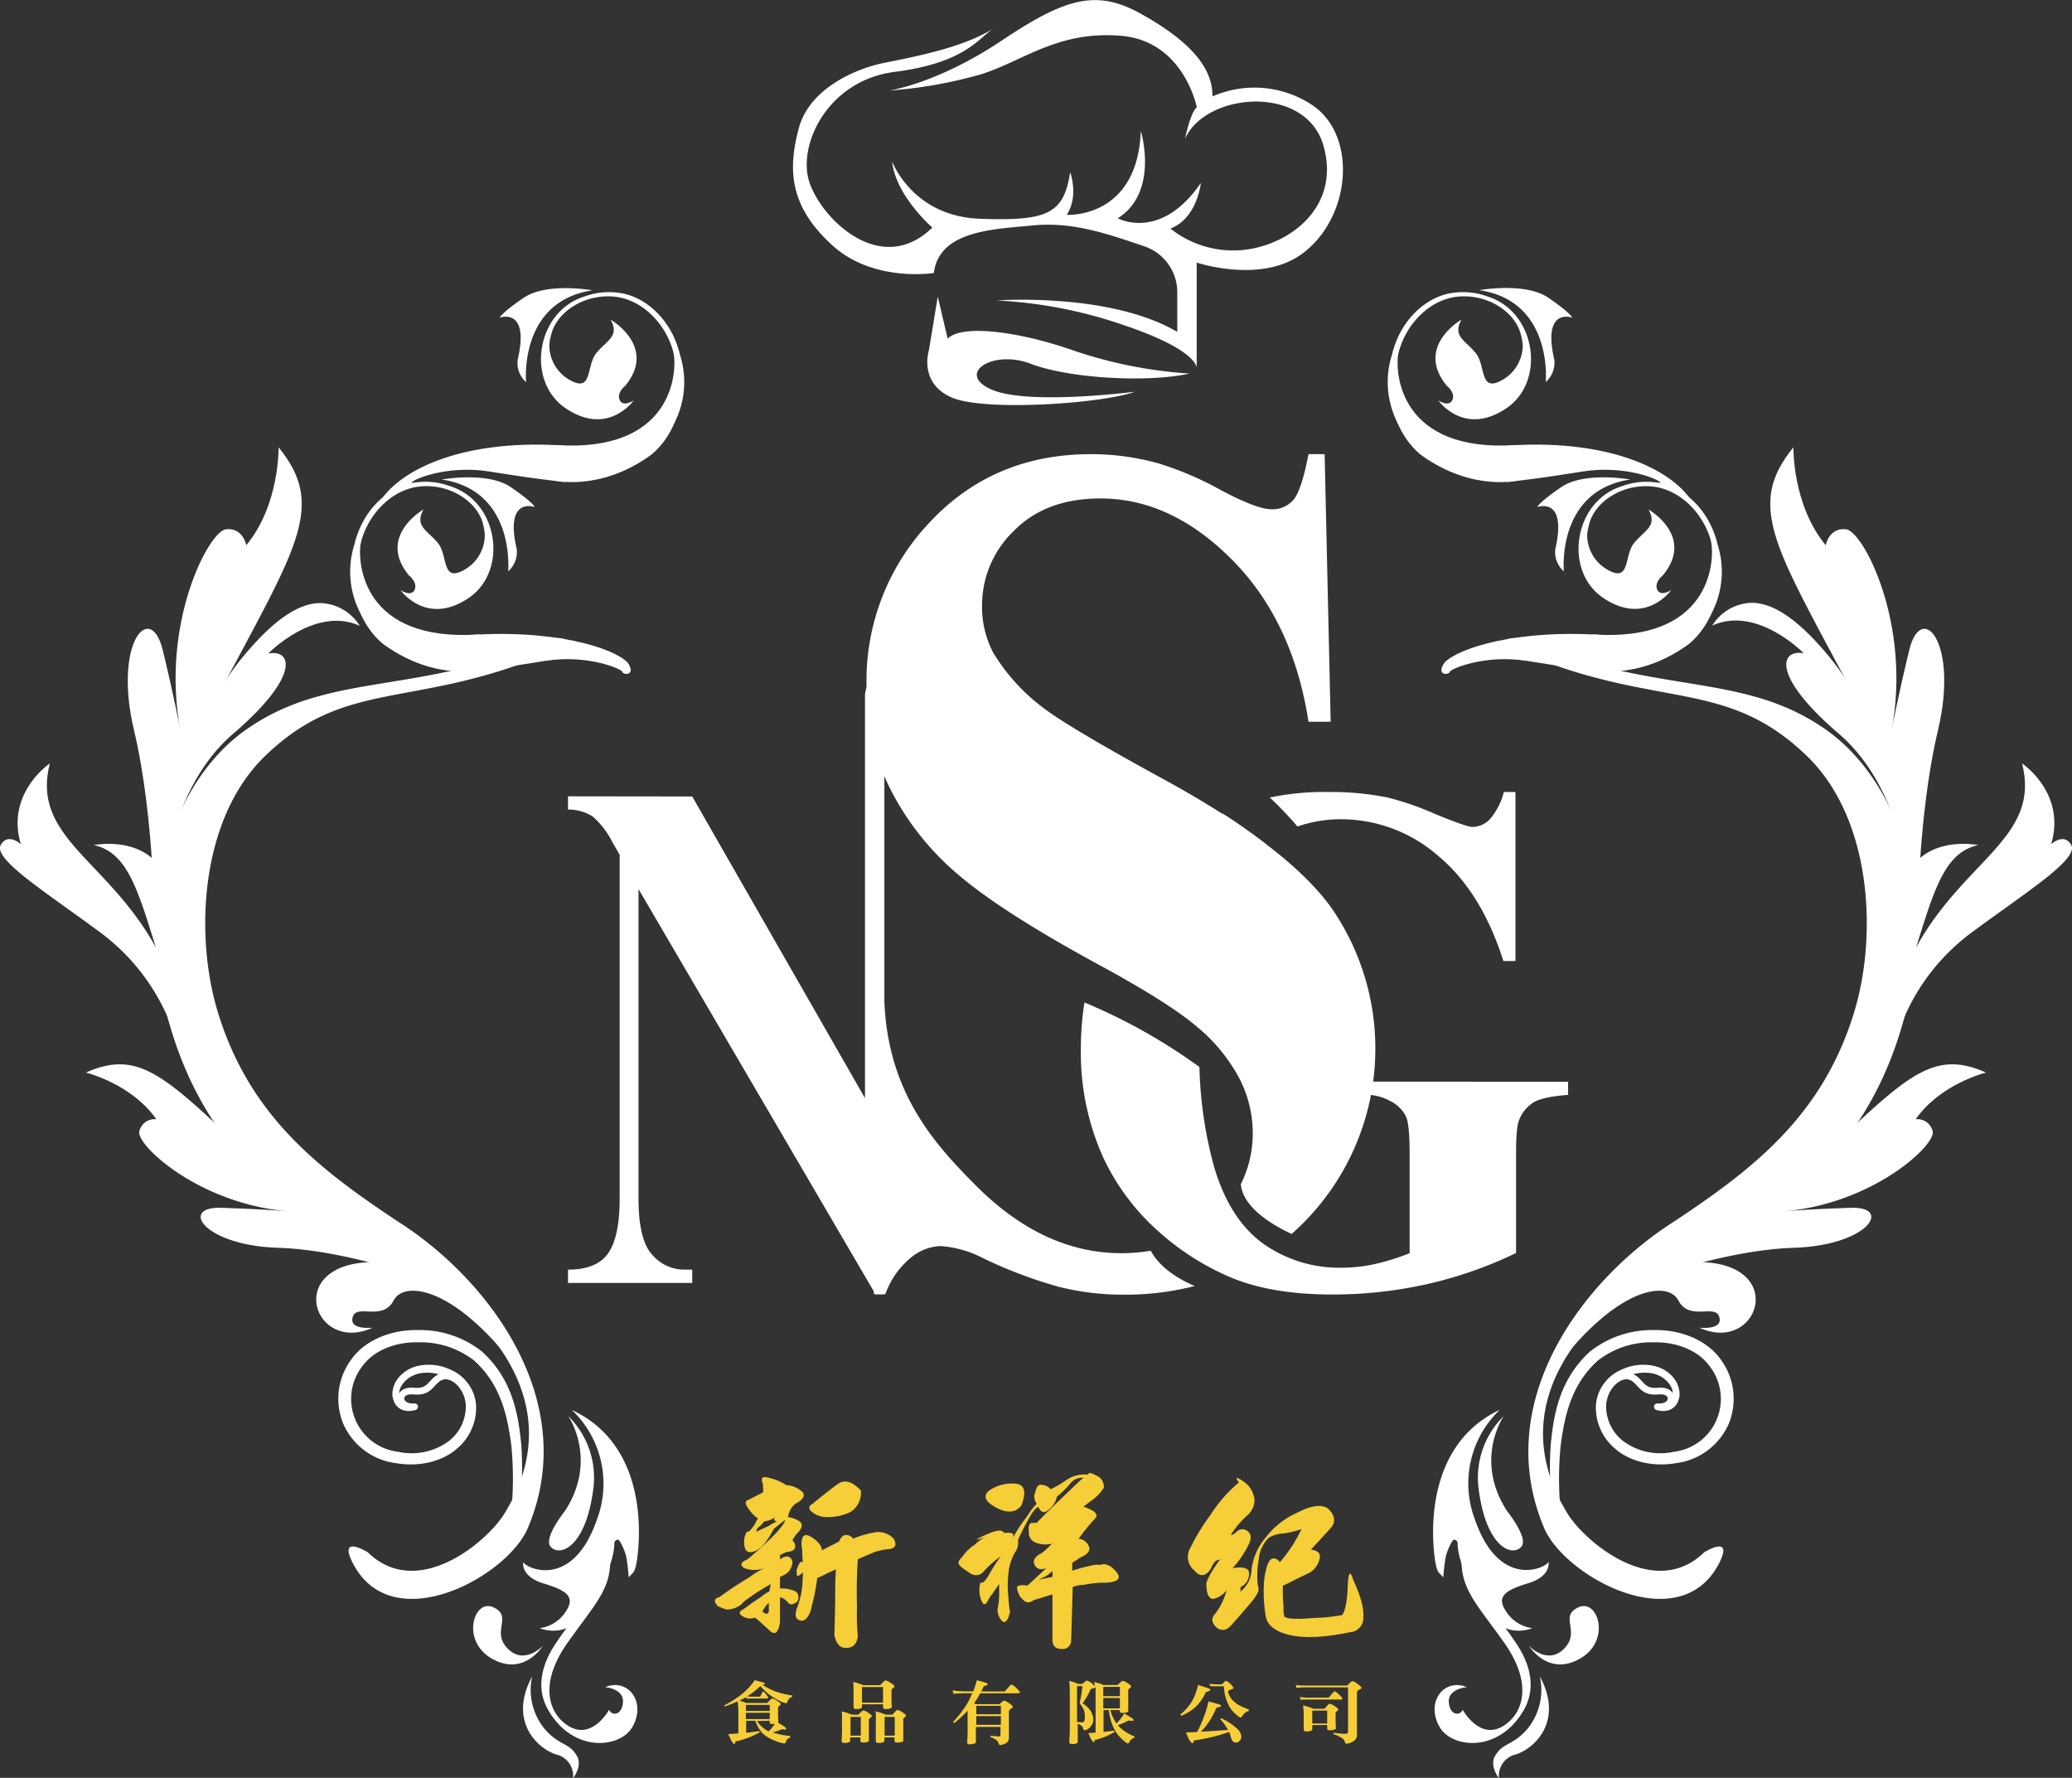 <svg id="圖層_1" data-name="圖層 1" xmlns="http://www.w3.org/2000/svg" viewBox="0 0 374.16 321"><rect x="0" y="0" width="374.16" height="321" fill="#333333" stroke="none"/><defs><style>.cls-1{fill:#f5ce38;}.cls-2{fill:#fff;}.cls-3{fill:none;stroke:#fff;stroke-miterlimit:2.41;stroke-width:1.21px;}</style></defs><title>logo</title><path class="cls-1" d="M144.24,276.56a4.13,4.13,0,0,0-.85,1.05,1.31,1.31,0,0,0-.28.53,1.34,1.34,0,0,1,.42,1.45c-.19.35-.7.57-1.55.65l-1.13.53v.79c.75-.53,1.32-.66,1.69-.4a1.12,1.12,0,0,1,.57.92,3.25,3.25,0,0,1-.71,1.71,4.81,4.81,0,0,1-1.55.92v2.1a6.12,6.12,0,0,1,2.82.53,1.34,1.34,0,0,1,.28,1.84c-.75.61-1.31.66-1.69.13a2.61,2.61,0,0,0-1.41-.92v4.47c-.28,1.93-.89,2.45-1.83,1.58s-1.84-1.67-2.68-2.37a2.54,2.54,0,0,1-2.26-.26c-.75-.44-.66-.88.28-1.32q1.56-1.19,3-2.1a8.76,8.76,0,0,1,1.55-1.05l.28-1.32a37.89,37.89,0,0,0-3.95,2.5,7,7,0,0,0-1.41,1.18,4.24,4.24,0,0,1-2.54.92,7.18,7.18,0,0,1-1.69-.65c-.47-.53-.61-.92-.42-1.19a1,1,0,0,1,.7-.39,63.58,63.58,0,0,1,5.36-3.55,15.11,15.11,0,0,1,2.82-1.71,5.15,5.15,0,0,1-3.67,0c-.84-.52-.65-1.05.57-1.57q2.25-1.85,4.65-4.21c1.51-1.58,2.21-2.54,2.12-2.89l-2,1.58q-1.83,3.54-3.52,4.07c-1.22.44-1.84-.13-1.84-1.71a3.43,3.43,0,0,1,.43-1.71c.19-.17.33-.22.42-.13a6.94,6.94,0,0,0,1.13-1.44c.28-.62.47-.92.56-.92a6.57,6.57,0,0,1-1.69-1.71c-.75-1-.75-1.53,0-1.71l2.54-1.31a2.11,2.11,0,0,0,0-1.06v-.52c-.47-1.05-.1-1.4,1.13-1.05a9.6,9.6,0,0,1,3.1,1.31,4.67,4.67,0,0,1,3,1.32c.38.61.05,1.22-1,1.84a3.06,3.06,0,0,0-1.12,1.05,3.91,3.91,0,0,0-.57,1.57,4.81,4.81,0,0,1,2.12.79C144.94,275.16,144.89,275.77,144.24,276.56Zm-4-1.84c-.28-.08-.43-.22-.43-.39s0-.4.15-.4a3.53,3.53,0,0,1-1.41.66l-.57.13a6.07,6.07,0,0,1-.85.92,1.14,1.14,0,0,0-.56.92l2.26-1.05A7.84,7.84,0,0,1,140.29,274.72Zm-1.41,16v-1.32a4.13,4.13,0,0,0-.85,1.05,1.31,1.31,0,0,0-.28.53,1.19,1.19,0,0,0,.7.39C138.64,291.41,138.78,291.19,138.88,290.76Zm22.56-12.88c.57,1.05.33,1.66-.7,1.84a12.72,12.72,0,0,0-2.68.52l-3.1,1.32c-.19,2.71-.24,5.65-.15,8.8a41.26,41.26,0,0,0,.15,5.13c-.19,1.4-.9,2.1-2.12,2.1s-1.83-.88-2.12-2.37c.1-3,.15-5.65.15-8s.14-3.73.14-3.81c-.85.35-1.6.7-2.26,1.05s-1.13.44-1.13.52a35.73,35.73,0,0,1-.7,3.95c-.29,1.14-.43,1.75-.43,1.84-.56,1.49-1.22,2.1-2,1.84s-.94-.88-.57-2.11a15.56,15.56,0,0,0,1-4.07c.09-1.58.14-2.41.14-2.5-.75.7-1.13.83-1.13.4s-.09-.84,0-.92c.29-.79.52-1.23.71-1.32s.33-.09.42,0a11.84,11.84,0,0,1-.14-2l-.14-1.18c0-1.67.61-2.1,1.83-1.32s1.84,1.58,1.84,2.37l3.1-1.58c.38-.87.85-1.27,1.41-1.18a1.45,1.45,0,0,1,1.13.66,18.77,18.77,0,0,1,4.23-1.19A3.82,3.82,0,0,1,161.44,277.88Zm-5.92-8.68a4.19,4.19,0,0,1-1.83,3.81,9.52,9.52,0,0,1-4.94.92,4.37,4.37,0,0,1-2.26-1.05c-.47-.52-.37-1,.28-1.31,1.7-1.4,3.2-2.59,4.52-3.55S154,267.54,155.52,269.2Z"/><path class="cls-1" d="M199.66,285.76a18.3,18.3,0,0,0-3.95.4,5.92,5.92,0,0,0-2,.39l-.28,9.73a1.54,1.54,0,0,1-1.83,1.44c-1,0-1.55-.57-1.55-1.71v-8.14l-3.39,1.05q-1.12.78-1.83,0c-.47-.44-.71-.7-.71-.79-.56-1.14-.61-1.75-.14-1.84a4.41,4.41,0,0,1,1.55,0l2-1.84,1.41-1.32q-1.41.53-2-.39c-.47-.7-.28-1.36.57-2a5.09,5.09,0,0,0,1.41-1c.66-.62,1-1,1.13-1.05a4.83,4.83,0,0,1-3-.14,1.94,1.94,0,0,1-1.26-2c-.1-1.05.09-1.57.56-1.57s.75-.09.85,0c.56-.62,2-2.06,4.37-4.34s3.71-3.55,4.09-3.81a2.66,2.66,0,0,0-2.4,1.05,18.57,18.57,0,0,1-2.4,2.36,4.11,4.11,0,0,1-1.69,2.5c-.66.53-1.22.31-1.69-.66-.57.27-1.27,1.23-2.12,2.9a30.89,30.89,0,0,0-1.55,3.15,2.85,2.85,0,0,1-.56,2.23,9.45,9.45,0,0,0-1.13,3.55,18.63,18.63,0,0,0,0,4.6,12.32,12.32,0,0,0,.28,2.5c-.38,1.58-.84,2.15-1.41,1.71a2.93,2.93,0,0,1-.85-2.24,11.87,11.87,0,0,0,.29-2.76V286c-.38.53-.8,1.14-1.27,1.85a4.57,4.57,0,0,0-.71,1.05c-.47,1-.89,1-1.27,0a5.19,5.19,0,0,1-.14-3.16c.38.18.85-.22,1.41-1.18a37.73,37.73,0,0,1,2.26-3.55,18.18,18.18,0,0,0-3.1,2.76,1.77,1.77,0,0,1-2.26.39c-1.6-1-2.35-1.62-2.26-2a1.38,1.38,0,0,1,.57-.92,8.23,8.23,0,0,1,2.39-2.36,6.6,6.6,0,0,1,1.84-1.32q-3,1,0-.39t3.38-.39c1-.09,1.6,0,1.7.26v.52a26.68,26.68,0,0,1,2.53-3.81,11.18,11.18,0,0,1,1.7-2.23,2.38,2.38,0,0,1-.43-1.32c0-.35.05-.52.14-.52.19-1.23.62-1.75,1.27-1.58a2.35,2.35,0,0,1,1.55.79,19.16,19.16,0,0,0,2.54-1.45,5.87,5.87,0,0,1,4.23-1.18c0-.44.47-.39,1.41.13a2.19,2.19,0,0,1,1.42,2.24,8,8,0,0,1-2.12,2.23c-.94.7-1.46,1.1-1.55,1.18,2.07.7,2.77,1.41,2.11,2.11a39.18,39.18,0,0,0-3,3.68,2.21,2.21,0,0,1,1.83,1.31c.38.79-.14,1.49-1.55,2.1-.37.27-.7.49-1,.66s-.43.31-.43.4v1.31a25.35,25.35,0,0,1,3.39-.92,4,4,0,0,1,1.69-.13c.85-.35,1.79,0,2.82,1.18S202,285.67,199.66,285.76Zm-15.23-13.93c-1,1.31-2.54,1.45-4.52.39s-2.44-2.05-1.41-3a7.22,7.22,0,0,1,5.08-1.31C185.08,268.15,185.36,269.47,184.43,271.83Zm5.64,11.83a6.7,6.7,0,0,1-1.7,1.18l-.84.4,2.54-.53Z"/><path class="cls-1" d="M244.36,285.24q2,4.33,1.83,6.7a2.56,2.56,0,0,1-2.39,2.76q-6.92,1.44-10.86.52c-2.64-.61-4.09-1.75-4.38-3.41a26,26,0,0,1-.28-6.44,13.4,13.4,0,0,1,.57-2.76c.37-1,.84-1.36,1.41-1.19a1.3,1.3,0,0,1,.84.66,26,26,0,0,0,2.26-3,34.21,34.21,0,0,0,1.69-3,16.72,16.72,0,0,1-3.24.79,5.55,5.55,0,0,0-2.68.78,6.07,6.07,0,0,0-1.83,3.95,16,16,0,0,0-.15,4.73,1.52,1.52,0,0,1-.14,1.44,8.19,8.19,0,0,1-1,1.45q-2.11,2.49-3.53,4.07c-.85,1.05-1.74,1.27-2.68.66-1-.88-1.17-1.71-.42-2.5a11.57,11.57,0,0,0,2.11-4.33,4,4,0,0,1-2.4,1.57c-.84,0-1.26-1-1.26-2.89a14.14,14.14,0,0,1,1.55-2.89c.56-.88.89-1.31,1-1.31a1.37,1.37,0,0,0-1.27.79,2.81,2.81,0,0,0-.42.78q-1.41,2.24-3,.4a3.17,3.17,0,0,1-1-3.55,38.62,38.62,0,0,1,3.95-6.57,25.22,25.22,0,0,1,5.08-5.78c-.75-1-.52-1.06.7-.27a4.54,4.54,0,0,1,2.12,3.42,3.66,3.66,0,0,1-1.27,2.76,16.2,16.2,0,0,0-3,3.55c.19.09.52-.09,1-.53a1.43,1.43,0,0,1,1.83-.26c.94.53,1,1.53.14,3a16.8,16.8,0,0,1-2.68,3.81c2.07-.35,3.06,0,3,1.05a2.65,2.65,0,0,1-1.55,2.37v.79a5.3,5.3,0,0,0,2-4.07,11.09,11.09,0,0,1,2.53-5.66,14.46,14.46,0,0,1,5.65-4.47q3.79-2,5.64-.78,1.83,1.83.56,3.41c-.94,1.06-2.16,2.37-3.67,4,1.32.17,1.84.74,1.56,1.7a3.94,3.94,0,0,1-1.84,2.5c-1.13.53-2.21,1.05-3.24,1.58s-1.55.7-1.55.79c0,1.31,0,2.54.14,3.68a5.25,5.25,0,0,0,.14,1.84c.47.44,2.21.52,5.22.26a33.19,33.19,0,0,0,5.22-.53q.84-1.17,1-5.12T244.36,285.24Z"/><path class="cls-1" d="M136.29,303.36l1.19.32c.43.11.65.21.65.31s-.13.17-.39.2l-.05,0a10.9,10.9,0,0,0,2.4,1.23,15.91,15.91,0,0,0,3,.71l-.05.26a1.2,1.2,0,0,0-.79.72c-.09.28-.2.42-.32.42a4.31,4.31,0,0,1-1.31-.51,9.87,9.87,0,0,1-2-1.29,9.53,9.53,0,0,1-1.31-1.31,11.47,11.47,0,0,1-2.39,1.86q.6.06.93.06h1.39c.08-.12.17-.29.28-.5s.25-.43.3-.43.27.16.51.49.38.49.38.59-.05.19-.15.19h-2.71c-.26,0-.61,0-1,.05l-.12-.3c-.38.22-.78.44-1.21.64a9,9,0,0,1,1.25.41h3.79a6.31,6.31,0,0,1,.57-.58.53.53,0,0,1,.37-.22,2.22,2.22,0,0,1,.78.37c.47.3.7.51.7.61s-.09.25-.26.37a.5.5,0,0,0-.22.38v.88q0,.58.06,1.62a.15.15,0,0,1-.07.14l.91.53c.37.24.55.41.55.53s-.08.2-.23.2l-.46-.1a18.37,18.37,0,0,1-1.77.61l.13,0a12.73,12.73,0,0,0,3.11.62l-.06.31a1,1,0,0,0-.71.64q-.12.39-.24.39a4.25,4.25,0,0,1-1.44-.36,7.65,7.65,0,0,1-1.9-.92,4.1,4.1,0,0,1-1.25-1.27,6.26,6.26,0,0,1-.74-1.54h-1.65v2.17c.83-.09,1.62-.19,2.38-.3l.11.2a15.39,15.39,0,0,1-4.21,1.63c-.15,0-.22.07-.22.13l-.07.19c0,.11-.08.17-.16.17s-.41-.31-.67-.94l-.39-.84,1.82-.12v-3.68a12.73,12.73,0,0,0-.14-2.12q-1,.48-2.31.93l-.11-.18a20.92,20.92,0,0,0,3.14-2A11.5,11.5,0,0,0,136.29,303.36Zm-1.6,5.57H139v-1.1h-4.3Zm0,1.46H139v-1.13h-4.3Zm2,.36a5.44,5.44,0,0,0,1.25,1.31,3.67,3.67,0,0,0,.85.54,4.16,4.16,0,0,0,.46-.48,5.13,5.13,0,0,0,.66-.85l-.1,0a3.38,3.38,0,0,1-.47,0c-.23,0-.35-.13-.35-.4v-.18Z"/><path class="cls-1" d="M152,309a10.86,10.86,0,0,1,1.83.6H155a4.15,4.15,0,0,1,.57-.55.57.57,0,0,1,.37-.21,2.41,2.41,0,0,1,.78.36c.47.31.71.52.71.63s-.1.25-.32.37a.47.47,0,0,0-.21.38v2.07c0,.4,0,.94,0,1.63,0,.15-.23.27-.69.34a3.64,3.64,0,0,1-.46,0,.34.34,0,0,1-.38-.38v-.54h-1.85v.64c0,.15-.22.27-.66.35a3.39,3.39,0,0,1-.45,0c-.29,0-.43-.13-.43-.39,0-.45.06-.89.06-1.35v-2.21A15.34,15.34,0,0,0,152,309Zm1.59,4.38h1.85V310h-1.85Zm.49-9.7a12.69,12.69,0,0,1,1.81.59h3.05c.21-.23.42-.44.61-.61a.57.57,0,0,1,.38-.24,2.39,2.39,0,0,1,.84.39c.5.32.75.53.75.65s-.1.24-.29.37a.44.44,0,0,0-.24.37v1.33c0,.41,0,1,.05,1.67,0,.17-.24.29-.72.37a3.87,3.87,0,0,1-.49,0c-.25,0-.37-.14-.37-.41v-.44h-3.8v.49c0,.17-.22.29-.67.37l-.44,0c-.28,0-.42-.13-.42-.4,0-.44,0-.88,0-1.32v-1.44A17.83,17.83,0,0,0,154.07,303.7Zm1.58,3.75h3.8v-2.82h-3.8Zm2.48,1.57a11.06,11.06,0,0,1,1.82.6h1.19a7.22,7.22,0,0,1,.58-.62.55.55,0,0,1,.37-.23,2.14,2.14,0,0,1,.78.37c.48.3.72.51.72.61s-.1.25-.29.37a.49.49,0,0,0-.19.38v2.12c0,.4,0,1,0,1.68,0,.15-.24.27-.73.34a3.76,3.76,0,0,1-.47,0,.34.34,0,0,1-.39-.38v-.54h-1.83v.64c0,.15-.23.27-.68.35a3.15,3.15,0,0,1-.44,0c-.29,0-.43-.13-.43-.39,0-.45,0-.89,0-1.35v-2.21A15.37,15.37,0,0,0,158.13,309Zm1.6,4.38h1.83V310h-1.83Z"/><path class="cls-1" d="M172,305.22a18.39,18.39,0,0,0,2.22.16h1.54c.23-.64.45-1.32.64-2,.46.11.9.23,1.32.35s.63.24.63.37-.12.23-.35.26-.36.09-.39.14c-.13.31-.26.61-.41.9h4.23a7.6,7.6,0,0,0,.53-.58c.38-.45.61-.67.67-.67s.51.21.91.63.64.67.64.75-.1.2-.28.2H177a12.63,12.63,0,0,1-1.11,1.81l.35.16h4.26a2.29,2.29,0,0,0,.31-.29c.26-.23.44-.34.54-.34a2.55,2.55,0,0,1,.89.46c.43.3.65.51.65.62s-.1.21-.31.36-.39.33-.39.48v4.84a1.07,1.07,0,0,1-.7,1,2.35,2.35,0,0,1-.94.25c-.11,0-.2-.15-.28-.46s-.6-.7-1.41-1l0-.24a13.18,13.18,0,0,0,1.64.14c.11,0,.17-.13.17-.4v-1.31h-4.44v2.74c0,.17-.23.29-.68.36l-.43.05c-.32,0-.48-.14-.48-.41.06-.6.09-1.2.09-1.81v-3.86a20.48,20.48,0,0,1-2.42,2.23l-.22-.2a18.55,18.55,0,0,0,2.66-3.48,14.09,14.09,0,0,0,.8-1.7H174a12.72,12.72,0,0,0-1.8.11Zm4.3,4.3h4.44V308h-4.44Zm0,1.91h4.44v-1.58h-4.44Z"/><path class="cls-1" d="M196.28,303.44a2.29,2.29,0,0,1,.94.55,2.68,2.68,0,0,1,.48.46,5.54,5.54,0,0,0-.11-.75,10.14,10.14,0,0,1,1.7.54h2.55a4.72,4.72,0,0,1,.57-.54.53.53,0,0,1,.37-.21,2.54,2.54,0,0,1,.78.37c.47.31.71.51.71.62s-.1.24-.32.37a.45.45,0,0,0-.21.37v2.07c0,.4,0,.95,0,1.64,0,.15-.23.27-.69.34a3.62,3.62,0,0,1-.47,0,.33.33,0,0,1-.37-.38v-.12H200.5a8.3,8.3,0,0,0,.73,1.79,4.28,4.28,0,0,0,.38.62c.17-.17.33-.34.49-.53a6.18,6.18,0,0,0,.9-1.28l1.18.69c.34.22.51.39.51.5s-.07.15-.22.15l-.73-.05a10.86,10.86,0,0,1-1.88.83,4.76,4.76,0,0,0,.71.71,8.46,8.46,0,0,0,2.28,1.31l0,.26a1.33,1.33,0,0,0-.81.57c-.14.31-.26.46-.35.46s-.36-.15-.69-.44a7.79,7.79,0,0,1-1.22-1.26,7,7,0,0,1-.9-1.64,11,11,0,0,1-.66-2.69h-.94v3.94c.67-.07,1.31-.15,1.91-.24l.12.21a12,12,0,0,1-3.47,1.46c-.13,0-.2.05-.2.12a.79.79,0,0,1,0,.17c0,.11-.05.16-.1.16s-.41-.29-.66-.87q-.1-.25-.36-.81l1.32-.07V306.1c0-.55,0-1,0-1.45a.67.67,0,0,1-.35.16c-.32.08-.5.14-.55.21a13.85,13.85,0,0,1-1.44,2.53,5,5,0,0,1,1.31,1.17,2.54,2.54,0,0,1,.42.8,2,2,0,0,1,.19.87,1.6,1.6,0,0,1-.3,1.11,2.24,2.24,0,0,1-.68.69,1.29,1.29,0,0,1-.61.22c-.1,0-.19-.13-.26-.4s-.4-.55-.95-.79v3.31c0,.17-.22.29-.66.37a2.73,2.73,0,0,1-.4,0c-.32,0-.48-.14-.48-.41.06-.89.1-1.67.1-2.35v-6.47c0-.59,0-1.31-.1-2.17a10.17,10.17,0,0,1,1.64.54h.73c.22-.18.4-.33.54-.46A.8.8,0,0,1,196.28,303.44Zm-1.79,1v6.45a5.25,5.25,0,0,0,.83.09.55.55,0,0,0,.45-.16,2.08,2.08,0,0,0,.13-.87,3.43,3.43,0,0,0-.18-1.21,4.89,4.89,0,0,0-.77-1.19,26,26,0,0,0,.53-3.11Zm4.74.14v1.67h3v-1.67Zm0,2v1.88h3V306.6Z"/><path class="cls-1" d="M216.34,304.24c.45.13.92.27,1.38.42s.84.29.84.41-.14.27-.4.33-.46.11-.46.21a7,7,0,0,1-1.15,1.87,6.2,6.2,0,0,1-1.05,1.06,9.19,9.19,0,0,1-2.19,1.26l-.16-.23a10,10,0,0,0,2.06-2.32A10.52,10.52,0,0,0,216.34,304.24Zm1.89,2.95,1.46.41q.81.19.81.39c0,.13-.15.22-.46.26s-.38.09-.43.18a12.32,12.32,0,0,1-1.38,2.57,10.75,10.75,0,0,1-1.37,1.66c1.73-.08,3.36-.19,4.9-.32a10.43,10.43,0,0,0-1.41-1.95l.2-.15a11.26,11.26,0,0,1,2.83,1.87,2.16,2.16,0,0,1,.78,1.39,1.16,1.16,0,0,1-.3.81.76.76,0,0,1-.61.32,1.11,1.11,0,0,1-.59-.16,3.07,3.07,0,0,1-.51-1.22,2.58,2.58,0,0,0-.19-.53,32.19,32.19,0,0,1-6,1.48c-.25,0-.38.07-.38.15a1.45,1.45,0,0,0-.06.19c0,.14-.12.2-.21.2s-.46-.34-.76-1c-.08-.2-.22-.51-.39-.94l2-.07c.32-.58.66-1.29,1-2.12A20.43,20.43,0,0,0,218.23,307.19Zm.1-3.16a21.21,21.21,0,0,0,2.28.1,2.87,2.87,0,0,0,.43-.4c.17-.16.29-.24.37-.24s.35.16.7.48.61.65.61.82-.17.17-.53.3-.42.27-.42.39a3,3,0,0,0,.61,1.25,4.26,4.26,0,0,0,1.12,1,9.19,9.19,0,0,0,2,.91l0,.3a1.71,1.71,0,0,0-1.11.82c-.16.24-.29.36-.38.36a2.31,2.31,0,0,1-.72-.49,5.48,5.48,0,0,1-1.37-1.64,8.14,8.14,0,0,1-.6-1.52,8.56,8.56,0,0,1-.31-2c-1.26,0-2.05,0-2.38,0Z"/><path class="cls-1" d="M234,304.24a10.67,10.67,0,0,0,1.63.1h7.67a2,2,0,0,1,.38-.39c.24-.27.42-.41.53-.41a1.8,1.8,0,0,1,.87.46c.51.36.77.61.77.74s-.13.22-.4.34-.41.33-.41.48v7.6a1.3,1.3,0,0,1-.82,1.32,2.51,2.51,0,0,1-1.12.36c-.11,0-.22-.16-.3-.49s-.82-.84-2-1.25l.05-.24a14.43,14.43,0,0,0,2,.19c.39,0,.58-.12.58-.38v-8h-7.88a7.24,7.24,0,0,0-1.42.11Zm.69,2.17a12.23,12.23,0,0,0,1.84.1h3.38a3.21,3.21,0,0,0,.48-.53c.33-.4.53-.6.59-.6s.46.19.84.58.58.6.58.69-.09.21-.27.21h-5.6a16.14,16.14,0,0,0-1.64.05Zm.67,1.53a11.79,11.79,0,0,1,1.83.59h2a5.4,5.4,0,0,1,.57-.65c.13-.17.25-.25.36-.25a2.38,2.38,0,0,1,.81.37c.49.31.73.52.73.63s-.09.23-.27.36a.48.48,0,0,0-.21.37v1c0,.41,0,1,.06,1.69,0,.16-.25.27-.73.35l-.49,0c-.24,0-.36-.13-.36-.38v-.55h-2.69v.8c0,.15-.23.27-.68.35a3.15,3.15,0,0,1-.44,0c-.29,0-.43-.13-.43-.39,0-.45,0-.89,0-1.35v-1.23A13.33,13.33,0,0,0,235.31,307.94Zm1.61,3.25h2.69v-2.33h-2.69Z"/><path class="cls-2" d="M310.53,282.07c-7,14.05-27.93,2.7-31.69-6.18-9.64-22.76,6.94-44.84,23.41-55.3,14.08-9.35,26.9-19,32.62-38,4.16-13.75,3.15-34.75-8.56-46.07-14.6-14.12-26.68-8.41-50.81-18.43,0,0-4.84-1.57-3.83-2.35a3,3,0,0,1,2.83-.3c24.9,10.35,40.06,5.67,55.23,16.31,12.17,8.53,20.19,28.36,14.47,50.78S325.26,217,307.58,225c-18.33,8.29-37.88,26.5-24.54,48.24,3,5,15.7,15.88,24.74,7C307.78,280.27,313,277,310.53,282.07Z"/><path class="cls-2" d="M264.85,86a23.71,23.71,0,0,1-9-5.1,16.15,16.15,0,0,1-4.41-17.08c1.33-5.71,6-10.55,11.43-11a12.68,12.68,0,0,1,5.73.71c8.74,2.69,10.68,15.32,3.38,20.21-7.63,5.12-12.25-1.43-12.25-1.43s1.9,1.26,2.53-.07-1-2.59-1-2.59c-5.82-7.09,2.64-11.93,2.64-11.93-1.63,3,.61,3.66,2.56,6s.57,7.48,5.1,4.73a7.22,7.22,0,0,0,3.41-6.24,11.53,11.53,0,0,0-.59-2.62c-1.57-3.94-6.46-6.6-11.38-6s-9.28,5-10.53,10.45a15.08,15.08,0,0,0,4.21,16c4.52,4.14,11,6.11,17.49,6.22Z"/><path class="cls-2" d="M283.91,57.36s-5.46-2-3.23,7.61a4.65,4.65,0,0,1-1.55,4s1.38-14.6-12-16.58c0,0,8.26-1.5,12.45,1.36S283.91,57.36,283.91,57.36Z"/><path class="cls-2" d="M251.61,63.11s1-.15.9.57c-.66,3.76.26,18.13,21.39,16.67l.46,6.35s-8.2,2.18-17.45-4.34C256.91,82.36,248.62,77,251.61,63.11Z"/><path class="cls-2" d="M272.55,87c5.56-.69,5.79-.69,13.33-1.88s13.81,1.46,13.88,2,6.13,3.83,5.21,2.62c-4.19-5.51-15-10.14-31.07-9.38C258.66,81.07,270.22,87.29,272.55,87Z"/><path class="cls-2" d="M296.67,120.24a23.85,23.85,0,0,0,9-5.1,16.15,16.15,0,0,0,4.41-17.08c-1.33-5.71-6-10.56-11.43-11a12.6,12.6,0,0,0-5.72.71c-8.75,2.68-10.69,15.32-3.39,20.21,7.63,5.12,12.25-1.44,12.25-1.44s-1.9,1.27-2.52-.06,1-2.59,1-2.59C306.15,96.8,297.69,92,297.69,92c1.63,3-.61,3.66-2.57,6s-.56,7.48-5.09,4.72a7.25,7.25,0,0,1-3.42-6.24,12.16,12.16,0,0,1,.6-2.61c1.56-3.94,6.46-6.6,11.38-6s9.29,5,10.54,10.45a15.07,15.07,0,0,1-4.22,16c-4.52,4.15-11,6.12-17.49,6.23Z"/><path class="cls-2" d="M277.61,91.55s5.47-2,3.24,7.61a4.64,4.64,0,0,0,1.55,4s-1.39-14.61,12-16.58c0,0-8.26-1.5-12.45,1.36S277.61,91.55,277.61,91.55Z"/><path class="cls-2" d="M309.91,97.3s-1-.14-.9.58c.66,3.75-.26,18.13-21.39,16.67l-.46,6.35s8.2,2.18,17.45-4.35C304.61,116.55,312.9,111.16,309.91,97.3Z"/><path class="cls-2" d="M289,121.2c-5.56-.68-5.79-.68-13.33-1.88s-13.8,1.47-13.88,2-2.35.74-1.14-1.38,10.91-6.15,27-5.38C302.86,115.27,291.3,121.49,289,121.2Z"/><path class="cls-2" d="M271.54,255.69A15.6,15.6,0,0,0,267,268.76c1.39,10.94,6.27,12.39,7.77,10.44,1.23-1.59-2.65-6.4-2.65-6.4C266.11,263.5,271.54,255.69,271.54,255.69Z"/><path class="cls-2" d="M259.24,282.31c.35,1.85.76,1.66,1.38,2.5,0,0,.25-3,.49-3.89a10.35,10.35,0,0,1,.94-2.3c.52-1.2,1.18-.34,1.17,0,0,4.87,5.22,12.56,5.22,12.56,3.59,4.93,8.25,2.79,8.25,2.79A6.6,6.6,0,0,1,272,291c-1.91-2.78-.14-3.89,4-5.15s3.64-3.82,3.64-3.82c-.85,1.31-9,4.73-13.29-7.65a18.35,18.35,0,0,1,4.49-19.83C256.19,261.43,258.81,280,259.24,282.31Z"/><path class="cls-2" d="M264.89,304.63c-4.17-1.73-7.55,2.77-4.88,7.26,2.26,3.8,10.74,4.65,15.19-3.2,2.42-4.25.76-8.69-1.26-11.75-3.7-5.58-5.32-6.6-7.18-9.56A18.86,18.86,0,0,1,264,280.3c-.61,6.33,2.41,8.93,7.59,16.25,5.32,7.51,3.41,12.81,0,15-4.34,2.86-7.47-2.85-7.47-2.85-.34,1.06-2.27,1.2-2.49-1.31S264.89,304.63,264.89,304.63Z"/><path class="cls-2" d="M285,290.22c-3.54,1.69.49,4.3-2.52,7.42s-6.38-.47-6.38-.47,3.45,5.67,9.29,2.26C291,296.18,288.56,288.53,285,290.22Z"/><path class="cls-2" d="M273.64,316.8c3.38-1,8.82-6,4.43-14.08a11.12,11.12,0,0,1-2.42,9.64c-2.67,2.93-4.22,2.22-5.66,4.67-1,1.61.42,3.76.69,4A3.94,3.94,0,0,1,273.64,316.8Z"/><path class="cls-2" d="M344.42,162.85s1.63-16.17-10.76-39.42c-13.28-24.93-18.3-32.27-9.8-42.67,0,0-.25,10.32,5.83,17.69,0,0,.56-3.22,3.66-2.89s11.85,17,8.25,36.26c0,0,1-5.5,3.17-14.44s9-1.56,5.18,14.52-3.7,36.77-3.7,36.77Z"/><path class="cls-2" d="M298.27,227.61s13.12-2.21,28.8-17c16.81-15.86,21.53-21.41,31.57-16.95,0,0-8.2,2-12.71,8.43a2.8,2.8,0,0,1,3.08,2.27c.41,2.51-10.87,13-26.85,14.34,0,0,4.56-.39,12.09-.62s3.17,6.79-10.35,7.22-29.82,6.84-29.82,6.84Z"/><path class="cls-2" d="M344.83,161.79s-.63-18.9-12.79-29.32-10.63-15.29-6.32-14.52c0,0-8.45-8.69-16.52-5a8.64,8.64,0,0,1,7.1-4.11c3.63,0,8.07,2.56,13.94,9.64C341.9,132.54,345.64,156.69,344.83,161.79Z"/><path class="cls-3" d="M302.37,250.23a5.48,5.48,0,0,0-3.58-2.79,8.14,8.14,0,0,0-5.53.71,6.59,6.59,0,0,0-3.82,5.32,8.56,8.56,0,0,0,3.21,7.13,11.84,11.84,0,0,0,9.68,2.13,10.22,10.22,0,0,0,6.89-16.4c-2.25-3.15-6.49-4.64-10.46-4.57a16.38,16.38,0,0,0-10.54,3.38c-5.28,4.64-6.36,11-7,15.82a61.41,61.41,0,0,0,.55,16.14,58.41,58.41,0,0,1-1.14-16.18c.49-4.88,1.33-11.37,6.87-16.41a17.36,17.36,0,0,1,11.23-3.75c4.22-.11,9,1.53,11.46,5a11.3,11.3,0,0,1,1.39,11.16,11.42,11.42,0,0,1-9.09,6.67c-3.87.68-7.93-.26-10.42-2.47a9,9,0,0,1-3.25-7.69,7,7,0,0,1,4.23-5.57,8.46,8.46,0,0,1,5.76-.58A5.39,5.39,0,0,1,302.37,250.23Z"/><path class="cls-3" d="M302.68,252s.46-3.48-4.27-4.75c0,0-4.91-.79-7.27,2.4,0,0,1.79-1.83,3.53-1s1.74,2.84,4.84,2.52,3,3.1-.23,2.83C299.28,254,302.22,255,302.68,252Z"/><path class="cls-2" d="M370.39,152.43s2.26-2.13,3.6.07c1.55,2.57-7.88,8.41-18.13,16a37.71,37.71,0,0,0-13.59,19.61l-2,1A50,50,0,0,1,344,175.16c8.42-19.43,24.82-22.85,21.14-37.31C365.16,137.85,373.16,143.19,370.39,152.43Z"/><path class="cls-2" d="M357.23,152.59c-7.16,1.53-8.48,10.55-13.42,25.35a35.7,35.7,0,0,1-3.37,7.36l-2.5-.28c3.5-7.71,2.18-15.62.78-20.88-2.16-8.15,4-6.9,3.75-3.18a60,60,0,0,0,.19,8.44,65.34,65.34,0,0,1,1.27-10.19C346.94,150.47,357.23,152.59,357.23,152.59Z"/><path class="cls-2" d="M278.32,250.65s13.87-23.47,29.24-22.76,9.79,16.65-.7,11.83c0,0,4.35.52,3.6-1.94s-5.37.88-7.4-3S290.65,232.46,278.32,250.65Z"/><path class="cls-2" d="M63.63,282.07c7,14.05,27.93,2.7,31.69-6.18,9.64-22.76-6.94-44.84-23.41-55.3-14.09-9.35-26.89-19-32.62-38-4.15-13.75-3.15-34.75,8.56-46.07,14.6-14.12,26.68-8.41,50.81-18.43,0,0,4.84-1.57,3.84-2.35a3,3,0,0,0-2.83-.3c-24.91,10.35-40.07,5.67-55.24,16.31-12.17,8.53-20.2,28.36-14.47,50.78S48.9,217,66.58,225c18.32,8.29,37.88,26.5,24.54,48.24-3,5-15.7,15.88-24.74,7C66.38,280.27,61.12,277,63.63,282.07Z"/><path class="cls-2" d="M109.31,86a23.71,23.71,0,0,0,9-5.1,16.15,16.15,0,0,0,4.4-17.08c-1.32-5.71-6-10.55-11.42-11a12.68,12.68,0,0,0-5.73.71c-8.74,2.69-10.68,15.32-3.38,20.21,7.63,5.12,12.25-1.43,12.25-1.43s-1.9,1.26-2.52-.07,1-2.59,1-2.59c5.81-7.09-2.64-11.93-2.64-11.93,1.63,3-.61,3.66-2.56,6s-.57,7.48-5.1,4.73a7.22,7.22,0,0,1-3.41-6.24,11.53,11.53,0,0,1,.59-2.62c1.56-3.94,6.46-6.6,11.38-6s9.28,5,10.53,10.45a15.08,15.08,0,0,1-4.21,16c-4.52,4.14-11,6.11-17.49,6.22Z"/><path class="cls-2" d="M90.25,57.36s5.47-2,3.23,7.61A4.62,4.62,0,0,0,95,69s-1.38-14.6,12-16.58c0,0-8.26-1.5-12.45,1.36S90.25,57.36,90.25,57.36Z"/><path class="cls-2" d="M122.55,63.11s-1-.15-.9.57c.66,3.76-.26,18.13-21.39,16.67L99.8,86.7s8.2,2.18,17.45-4.34C117.25,82.36,125.54,77,122.55,63.11Z"/><path class="cls-2" d="M101.61,87c-5.56-.69-5.79-.69-13.33-1.88s-13.81,1.46-13.88,2-6.13,3.83-5.21,2.62c4.19-5.51,15-10.14,31.07-9.38C115.5,81.07,103.94,87.29,101.61,87Z"/><path class="cls-2" d="M77.49,120.24a23.85,23.85,0,0,1-9-5.1,16.15,16.15,0,0,1-4.41-17.08c1.33-5.71,6-10.56,11.43-11a12.62,12.62,0,0,1,5.72.71C90,90.45,91.89,103.09,84.59,108c-7.63,5.12-12.25-1.44-12.25-1.44s1.9,1.27,2.52-.06-1-2.59-1-2.59C68,96.8,76.47,92,76.47,92c-1.63,3,.6,3.66,2.57,6s.56,7.48,5.09,4.72a7.22,7.22,0,0,0,3.41-6.24A11.57,11.57,0,0,0,87,93.86c-1.57-3.94-6.47-6.6-11.38-6s-9.28,5-10.54,10.45a15.08,15.08,0,0,0,4.22,16c4.52,4.15,11,6.12,17.49,6.23Z"/><path class="cls-2" d="M96.55,91.55s-5.47-2-3.24,7.61a4.64,4.64,0,0,1-1.55,4s1.39-14.61-12-16.58c0,0,8.26-1.5,12.45,1.36S96.55,91.55,96.55,91.55Z"/><path class="cls-2" d="M64.25,97.3s1-.14.9.58c-.66,3.75.26,18.13,21.39,16.67L87,120.9s-8.19,2.18-17.44-4.35C69.55,116.55,61.26,111.16,64.25,97.3Z"/><path class="cls-2" d="M85.19,121.2c5.56-.68,5.79-.68,13.33-1.88s13.8,1.47,13.88,2,2.35.74,1.14-1.38-10.91-6.15-27-5.38C71.3,115.27,82.86,121.49,85.19,121.2Z"/><path class="cls-2" d="M102.62,255.69a15.6,15.6,0,0,1,4.53,13.07c-1.39,10.94-6.27,12.39-7.77,10.44-1.23-1.59,2.65-6.4,2.65-6.4C108.05,263.5,102.62,255.69,102.62,255.69Z"/><path class="cls-2" d="M114.92,282.31c-.35,1.85-.76,1.66-1.38,2.5,0,0-.25-3-.49-3.89a10.35,10.35,0,0,0-.94-2.3c-.52-1.2-1.18-.34-1.17,0,0,4.87-5.22,12.56-5.22,12.56-3.59,4.93-8.25,2.79-8.25,2.79a6.6,6.6,0,0,0,4.65-2.93c1.91-2.78.14-3.89-4-5.15s-3.64-3.82-3.64-3.82c.84,1.31,9,4.73,13.29-7.65a18.35,18.35,0,0,0-4.49-19.83C118,261.43,115.35,280,114.92,282.31Z"/><path class="cls-2" d="M109.27,304.63c4.17-1.73,7.55,2.77,4.88,7.26-2.26,3.8-10.74,4.65-15.19-3.2-2.42-4.25-.77-8.69,1.26-11.75,3.7-5.58,5.32-6.6,7.18-9.56a18.86,18.86,0,0,0,2.72-7.08c.61,6.33-2.41,8.93-7.59,16.25-5.33,7.51-3.41,12.81,0,15,4.34,2.86,7.47-2.85,7.47-2.85.34,1.06,2.27,1.2,2.49-1.31S109.27,304.63,109.27,304.63Z"/><path class="cls-2" d="M89.13,290.22c3.54,1.69-.49,4.3,2.52,7.42s6.38-.47,6.38-.47-3.45,5.67-9.29,2.26C83.16,296.18,85.6,288.53,89.13,290.22Z"/><path class="cls-2" d="M100.51,316.8c-3.37-1-8.81-6-4.42-14.08a11.12,11.12,0,0,0,2.42,9.64c2.67,2.93,4.22,2.22,5.66,4.67,1,1.61-.42,3.76-.69,4A3.94,3.94,0,0,0,100.51,316.8Z"/><path class="cls-2" d="M29.74,162.85s-1.63-16.17,10.76-39.42C53.78,98.5,58.8,91.16,50.3,80.76c0,0,.25,10.32-5.83,17.69,0,0-.56-3.22-3.66-2.89s-11.85,17-8.25,36.26c0,0-1-5.5-3.17-14.44s-9-1.56-5.18,14.52,3.7,36.77,3.7,36.77Z"/><path class="cls-2" d="M75.89,227.61s-13.12-2.21-28.8-17c-16.82-15.86-21.53-21.41-31.57-16.95,0,0,8.2,2,12.71,8.43a2.8,2.8,0,0,0-3.08,2.27c-.41,2.51,10.87,13,26.85,14.34,0,0-4.56-.39-12.09-.62s-3.18,6.79,10.35,7.22,29.82,6.84,29.82,6.84Z"/><path class="cls-2" d="M29.34,161.79s.63-18.9,12.78-29.32S52.76,117.18,48.44,118c0,0,8.45-8.69,16.52-5a8.64,8.64,0,0,0-7.1-4.11c-3.63,0-8.07,2.56-13.94,9.64C32.26,132.54,28.52,156.69,29.34,161.79Z"/><path class="cls-3" d="M71.79,250.23a5.48,5.48,0,0,1,3.58-2.79,8.14,8.14,0,0,1,5.53.71,6.56,6.56,0,0,1,3.81,5.32,8.52,8.52,0,0,1-3.2,7.13,11.84,11.84,0,0,1-9.68,2.13,10.22,10.22,0,0,1-6.89-16.4c2.25-3.15,6.49-4.64,10.45-4.57a16.39,16.39,0,0,1,10.55,3.38c5.28,4.64,6.36,11,7,15.82a62,62,0,0,1-.55,16.14,58.41,58.41,0,0,0,1.14-16.18c-.49-4.88-1.33-11.37-6.87-16.41a17.36,17.36,0,0,0-11.23-3.75c-4.22-.11-9,1.53-11.46,5a11.27,11.27,0,0,0-1.39,11.16,11.42,11.42,0,0,0,9.09,6.67c3.87.68,7.93-.26,10.43-2.47a9,9,0,0,0,3.24-7.69,7,7,0,0,0-4.23-5.57,8.46,8.46,0,0,0-5.76-.58A5.43,5.43,0,0,0,71.79,250.23Z"/><path class="cls-3" d="M71.47,252s-.45-3.48,4.28-4.75c0,0,4.91-.79,7.27,2.4,0,0-1.79-1.83-3.53-1s-1.74,2.84-4.84,2.52-3,3.1.23,2.83C74.88,254,71.94,255,71.47,252Z"/><path class="cls-2" d="M3.76,152.43s-2.25-2.13-3.59.07c-1.56,2.57,7.88,8.41,18.13,16a37.82,37.82,0,0,1,13.59,19.61l2,1a50,50,0,0,0-3.71-13.91C21.72,155.73,5.32,152.31,9,137.85,9,137.85,1,143.19,3.76,152.43Z"/><path class="cls-2" d="M16.93,152.59c7.16,1.53,8.48,10.55,13.41,25.35a36.23,36.23,0,0,0,3.38,7.36l2.49-.28c-3.49-7.71-2.17-15.62-.77-20.88,2.16-8.15-4-6.9-3.75-3.18a60,60,0,0,1-.19,8.44,65.94,65.94,0,0,0-1.26-10.19C27.22,150.47,16.93,152.59,16.93,152.59Z"/><path class="cls-2" d="M95.84,250.65S82,227.18,66.6,227.89s-9.79,16.65.7,11.83c0,0-4.35.52-3.6-1.94s5.37.88,7.4-3S83.51,232.46,95.84,250.65Z"/><path class="cls-2" d="M179.79,4.87c-2.88,1.63-4.95,6.42-18.24,8.11-12.14,1.54-17.72,13.37-15.33,20.11s13,16.91,22.14,8c0,0-6.64-5.75-7.26-11.95,0,0,3.63,9.92,15.86,10.36s15.14-.89,16.29-8.41c0,0,1.6,4.33-.62,7.7,0,0,12.76.8,13.38-15.14,0,0,3.37,11-4.16,15.76,0,0,7.7,4.25,15-6.37,0,0-.63,6.37-5.5,8.23a18.28,18.28,0,0,0,12.76,3.9c8.59-.71,18.07-7.71,14.88-18.87s-21.26-9.66-25-1.24c0,0,1-4.87,2.13-5.67,0,0-2.31-12-13.73-12.93S184.84,11,177.13,13.42a81.55,81.55,0,0,1-16.56,2.93s8.68-1.25,20.28-9S198-2,206.1,2.53s12.93,9.3,12.84,14.88A18.86,18.86,0,0,1,237,19c8.15,5.49,7,20.2-1.77,26.75-7.44,5.58-19.13,1.66-19.13,1.66v19s.17-3.19-12.93-7.62A82.53,82.53,0,0,0,180,54.25s20.37-1.5,32.59,5.67v-7a8.75,8.75,0,0,0-6.11-8.5C200,42.21,193.61,40,186.52,40.7s-16.91.89-17.89,8.59c0,0-10.89,1.77-18.33-5s-8.24-13.21-6-21.33c2-7,10.14-10.55,15.37-11.61S174.39,8.55,179.79,4.87Z"/><path class="cls-2" d="M169.34,53.55l-1.59,9.65s-1.95,6,4.16,8.59,27.63,1,33-1.06c0,0-19.13,2.48-25.78-.36s.06-7.35,7-4.69,21.06,3.45,28.68,1.77a81.13,81.13,0,0,1-20.83-4.12c-10.45-3.67-20.46-4.74-22.85-2.17Z"/><path class="cls-2" d="M125,143.81l31.2,54.47V125.67C156.2,120.41,168,112,168,112v2.39c-2.68.48-4.47,1.09-5.39,1.85a7.33,7.33,0,0,0-2.14,3.69,34.1,34.1,0,0,0-.77,8.78v105h-1.59L115.3,160.52v55.83c0,5.05.84,8.47,2.5,10.23a7.61,7.61,0,0,0,5.71,2.66H125v2.4H102.57v-2.4c3.48,0,5.91-1,7.28-3s2.05-5.25,2.05-9.91v-62L110.55,152a15.11,15.11,0,0,0-3.55-4.6,8.25,8.25,0,0,0-4.43-1.23v-2.39Z"/><path class="cls-2" d="M244.21,195.29v2.37h2.07a9.46,9.46,0,0,1,4.93,1.22,6.23,6.23,0,0,1,2.69,2.72q.65,1.5.65,6.62v18.05a40.75,40.75,0,0,1-6.23,1.95,27.46,27.46,0,0,1-5.94.67A23.72,23.72,0,0,1,228,224.47q-6-4.41-8.77-13.82a74.79,74.79,0,0,1-2.64-18A102.38,102.38,0,0,0,195.83,181a54,54,0,0,0-.65,8.44,46,46,0,0,0,4.14,19.77,41.08,41.08,0,0,0,9,12.32,47,47,0,0,0,13.29,8.84q7.54,3.36,18.94,3.36a78,78,0,0,0,17.22-1.89,74.78,74.78,0,0,0,16-5.6V208.22q0-4.74.54-5.95A6.44,6.44,0,0,1,277,199c1.15-.66,3.21-1.09,6.17-1.31v-2.37Z"/><path class="cls-2" d="M172.67,157.61q7.85,6.85,25.76,16.58,12.78,6.94,17.82,11.28a31,31,0,0,1,7.5,9.14,21.51,21.51,0,0,1,2.47,9.95,20.42,20.42,0,0,1-2.15,9.24h0c.34,4.08,5.35,7.22,9.18,9,.77-.69,1.54-1.41,2.28-2.17a44.62,44.62,0,0,0,4.89-56.72q-8-11.13-31.08-23.64-16.45-9-21-12.51a35.09,35.09,0,0,1-9-9.94,17.72,17.72,0,0,1-2-8.56,18.56,18.56,0,0,1,5.76-13.42Q188.84,90,198.72,90q12.78,0,23.77,11.07t13.8,29.25h4L239.2,82h-2.91q-1.26,6.52-2.71,8.24a5,5,0,0,1-4,1.71c-1.74,0-4.8-1.16-9.15-3.48a58.83,58.83,0,0,0-11.09-4.76A45,45,0,0,0,197,82q-17.53,0-29,12.19a41.43,41.43,0,0,0-11.52,29.52,41.06,41.06,0,0,0,4.21,18.6A49.62,49.62,0,0,0,172.67,157.61Z"/><path class="cls-2" d="M221.58,230.22a41,41,0,0,0,8-4.45,21.6,21.6,0,0,1-7.75-8.41,22.67,22.67,0,0,1-2.05,2.38,20.83,20.83,0,0,1-7.64,4.93A63.4,63.4,0,0,0,221.58,230.22Z"/><path class="cls-2" d="M207.8,225.83a31,31,0,0,1-5.3.44q-14.06,0-26.2-12.14c-8.1-8.09-16.65-17.78-16.65-35.5l-3.34.27,1.5,54.75h2.08a14.85,14.85,0,0,1,4.55-6.53,9,9,0,0,1,5.33-2.14,19.48,19.48,0,0,1,7.65,2.14,81.61,81.61,0,0,0,13.85,5.24,47.56,47.56,0,0,0,11.71,1.4,50.3,50.3,0,0,0,12.76-1.56C212.94,231,209.52,229,207.8,225.83Z"/><path class="cls-2" d="M220.81,146.9a42.4,42.4,0,0,0-12.93,9.49,45.5,45.5,0,0,0-10.31,17.24c9.72,4.76,15.59,9,19,12.06a80.85,80.85,0,0,1,2.42-17q2.47-9.78,8.44-15.26c.38-.35.78-.67,1.19-1C225.65,150.11,222.89,148.23,220.81,146.9Z"/><path class="cls-2" d="M271.56,143a11.87,11.87,0,0,1-2.6,5,4.48,4.48,0,0,1-3.07,1.31q-1.06,0-6.88-2.4a52,52,0,0,0-8.42-2.91,51.76,51.76,0,0,0-10.75-1A47.83,47.83,0,0,0,229.3,144c1.85,1.73,3.55,3.54,5,5.23a23.81,23.81,0,0,1,8-1.31,26.65,26.65,0,0,1,17.31,6.53q7.9,6.53,11.87,19.07h2.18V143Z"/><path class="cls-2" d="M150.87,104.5"/></svg>